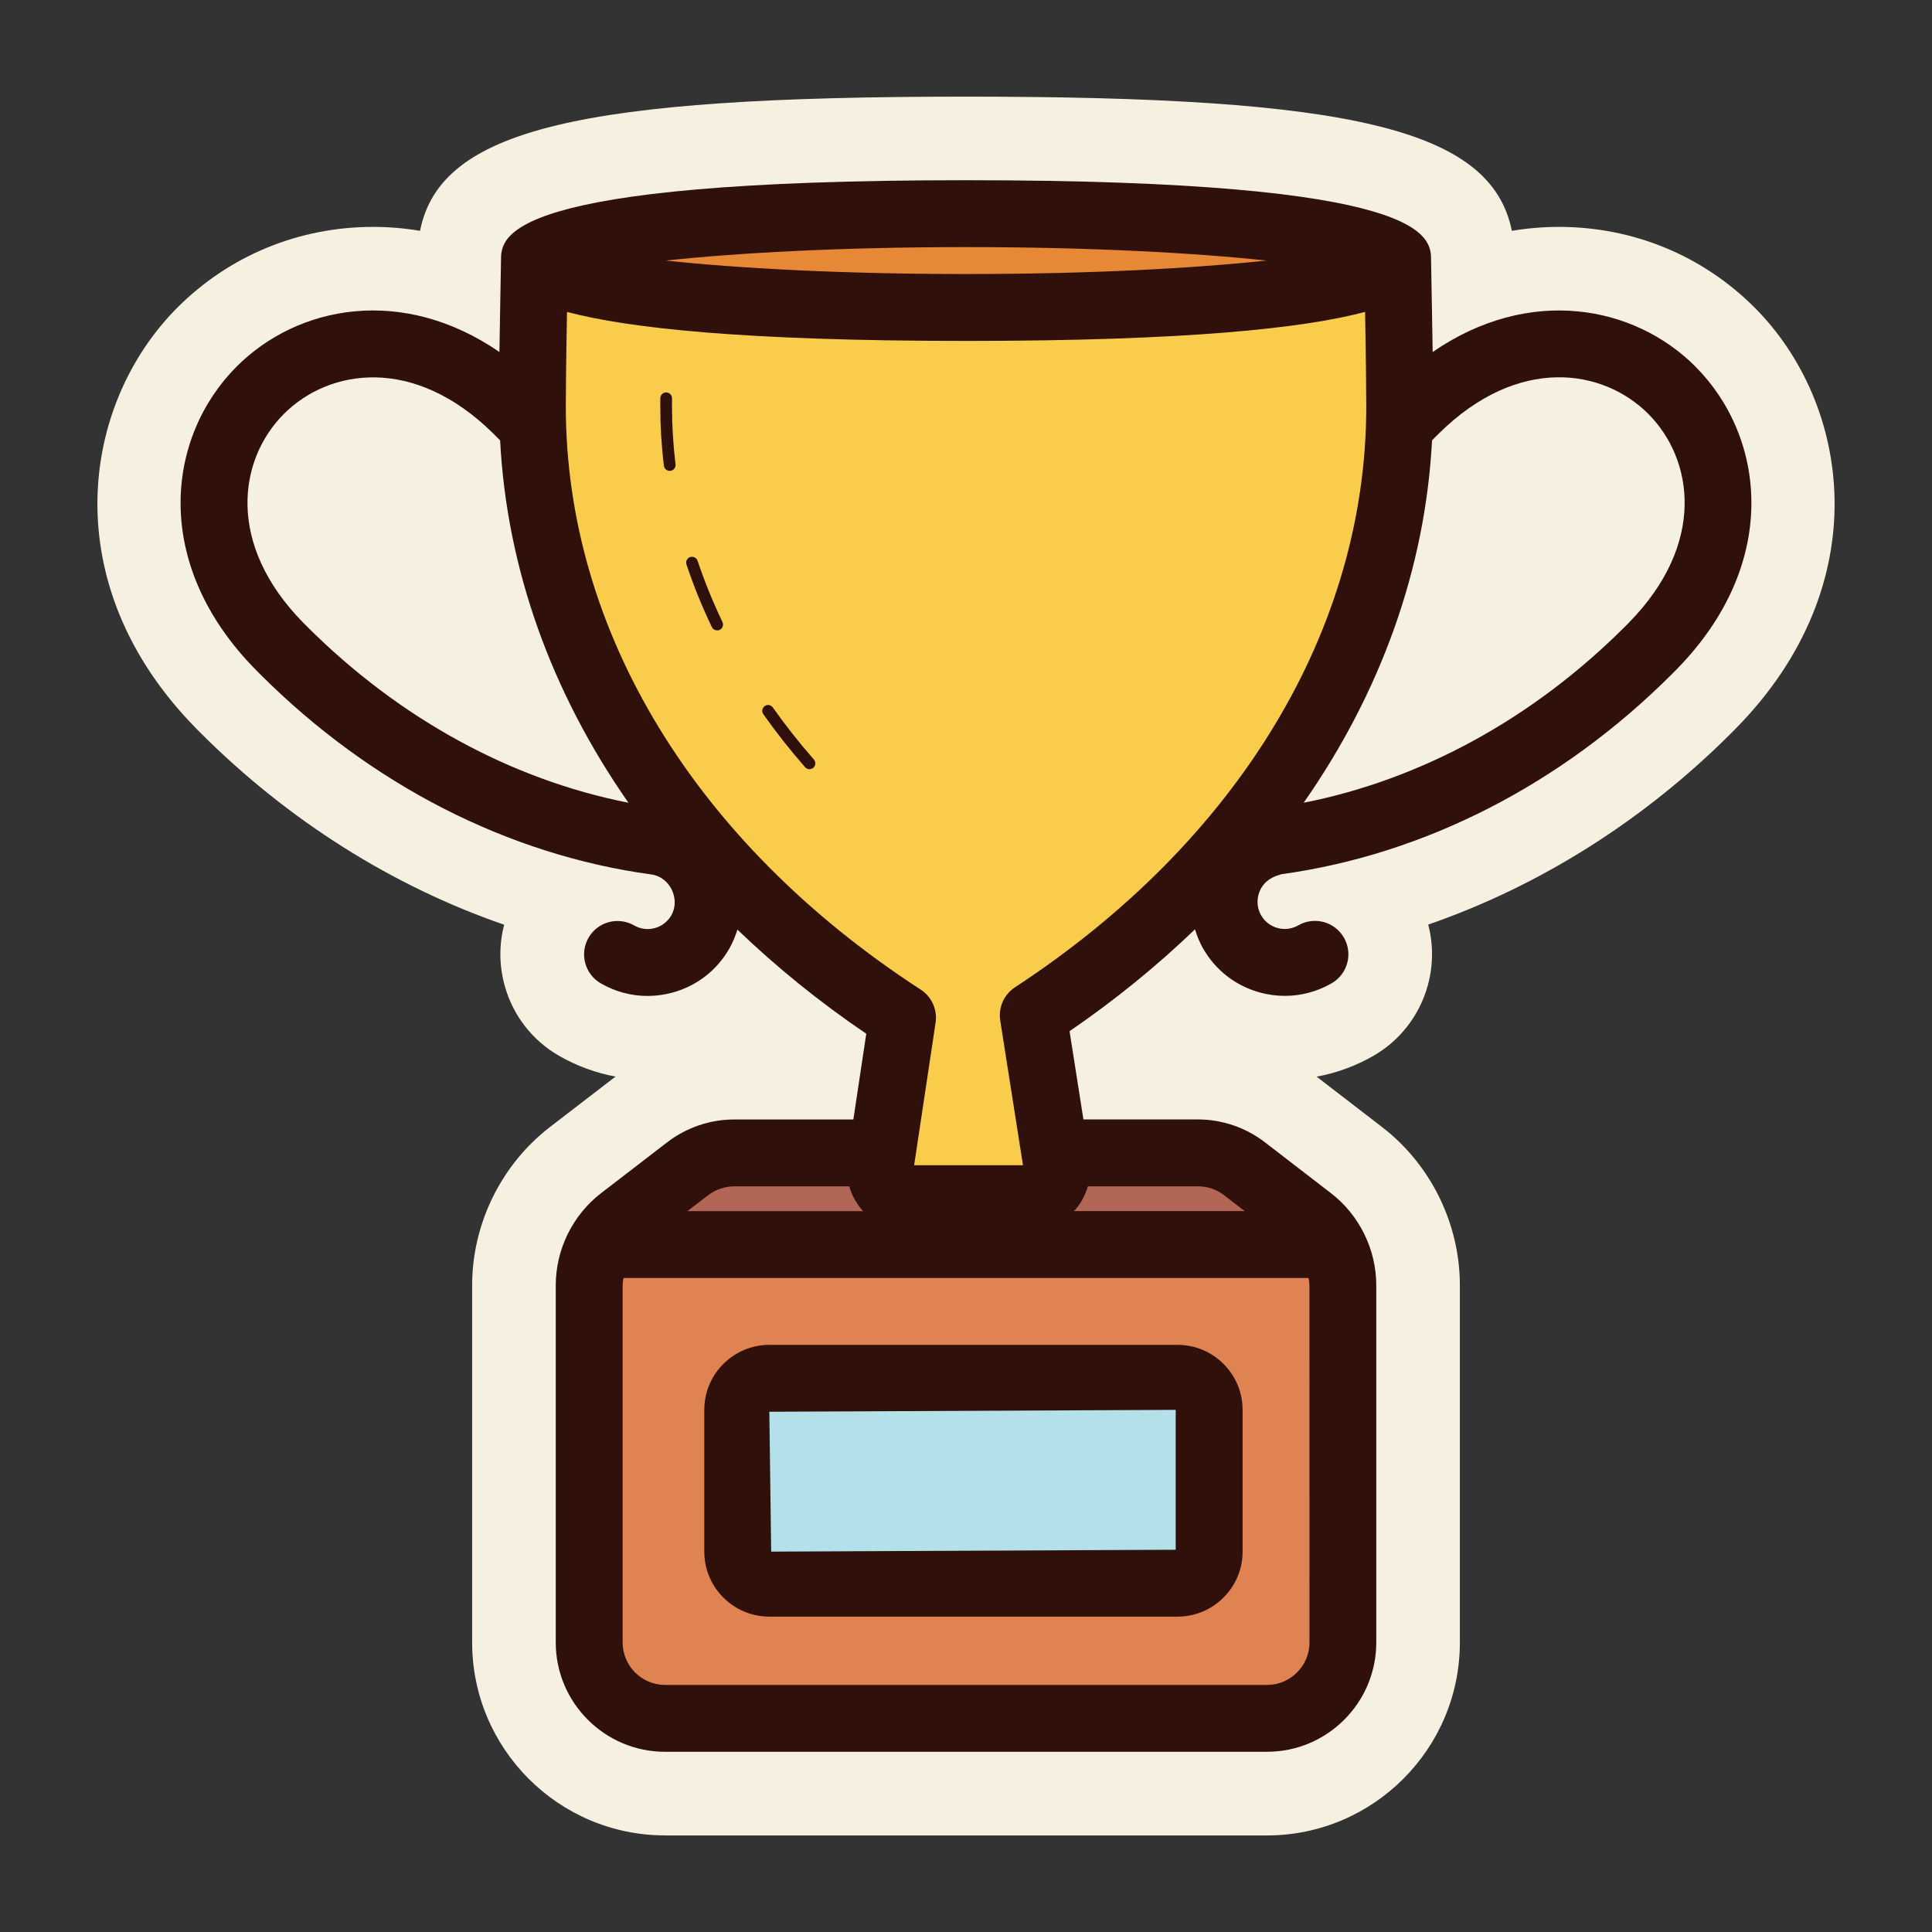 <?xml version="1.0" encoding="UTF-8"?>
<svg xmlns="http://www.w3.org/2000/svg" id="Layer_36" viewBox="0 0 50 50" data-name="Layer 36">
  <rect x="0" y="0" width="50" height="50" fill="#333333" stroke="none"/>
  <path d="m17.212 47.5c-2.753 0-4.993-2.24-4.993-4.993v-9.243c0-1.596.755-3.129 2.018-4.1l1.692-1.302c-.509-.095-1.002-.275-1.456-.535-.703-.404-1.206-1.056-1.417-1.837-.14-.519-.141-1.052-.008-1.558-2.877-.992-5.585-2.692-7.855-4.962l-.111-.112c-3.673-3.726-2.992-8.396-.488-10.901 1.346-1.345 3.143-2.085 5.061-2.085.406 0 .812.034 1.215.102.524-2.638 4.138-3.473 14.13-3.473 9.971 0 13.591.832 14.127 3.473.404-.068.811-.102 1.219-.102 1.918 0 3.715.74 5.06 2.085 2.504 2.505 3.184 7.176-.486 10.899l-.114.115c-2.266 2.267-4.97 3.964-7.844 4.957.339 1.289-.21 2.701-1.42 3.398-.459.263-.956.444-1.468.538l1.691 1.302c1.262.97 2.016 2.502 2.016 4.099v9.243c0 2.753-2.24 4.993-4.993 4.993h-15.577z" fill="#f6f0e0"></path>
  <g>
    <g>
      <path d="m34.753 33.264v9.243c0 1.085-.879 1.964-1.964 1.964h-15.578c-1.085 0-1.964-.879-1.964-1.964v-9.243c0-.666.309-1.293.836-1.699l1.715-1.32c.343-.264.765-.408 1.198-.408h12.008c.433 0 .855.143 1.198.408l1.715 1.32c.527.406.836 1.034.836 1.699z" fill="#df8352"></path>
      <path d="m34.467 32.209h-18.935c.138-.242.32-.467.554-.64l1.713-1.324c.338-.26.762-.407 1.194-.407h12.012c.433 0 .857.147 1.194.407l1.713 1.324c.234.173.415.398.554.64z" fill="#b26656"></path>
      <rect fill="#b4e0e9" height="5.303" rx=".817" width="12.2" x="19.092" y="35.67"></rect>
      <g>
        <path d="m36.224 10.517c0 6.309-3.669 11.951-9.485 15.759l.604 3.846c.074.472-.291.899-.769.899h-3.021c-.476 0-.84-.423-.769-.894l.57-3.791c-5.867-3.808-9.58-9.476-9.58-15.819 0-.441.017-2.12.061-3.756v-.035c.078-.666 5.045-1.194 11.163-1.194s11.086.528 11.163 1.194v.035c.043 1.636.061 3.314.061 3.756z" fill="#f9cc4b"></path>
        <ellipse cx="25" cy="6.743" fill="#e78836" rx="11.17" ry="1.214"></ellipse>
      </g>
    </g>
    <path d="m30.476 34.805h-10.566c-.928 0-1.683.755-1.683 1.682v3.669c0 .927.755 1.682 1.683 1.682h10.566c.927 0 1.682-.755 1.682-1.682v-3.669c0-.927-.755-1.682-1.682-1.682zm-.049 5.302-10.469.049-.048-3.62 10.517-.049zm13.45-30.621c-1.586-1.586-4.298-2.099-6.8-.376-.009-.656-.041-2.328-.041-2.367 0-.622 0-2.079-12.035-2.079s-12.035 1.457-12.035 2.079c0 .038-.032 1.713-.041 2.367-2.503-1.723-5.214-1.211-6.8.376-1.812 1.813-2.223 5.091.494 7.848l.105.106c2.881 2.881 6.441 4.688 10.134 5.191.484.066.755.642.515 1.059-.094.163-.245.28-.427.329-.181.05-.371.025-.534-.069-.416-.237-.943-.095-1.181.319-.238.414-.095.943.319 1.181.374.215.788.325 1.209.325.213 0 .427-.028.638-.085.628-.169 1.153-.573 1.476-1.138.091-.158.158-.324.211-.494 1.003.962 2.113 1.867 3.335 2.695l-.334 2.219h-3.087c-.619 0-1.232.208-1.727.587l-1.714 1.319c-.735.565-1.174 1.457-1.174 2.386v9.243c0 1.56 1.269 2.829 2.829 2.829h15.577c1.56 0 2.829-1.269 2.829-2.829v-9.243c0-.929-.439-1.82-1.173-2.385l-1.716-1.322c-.493-.378-1.105-.586-1.725-.586h-2.965l-.359-2.284c1.187-.812 2.268-1.696 3.246-2.636.053.172.12.34.212.499.324.565.848.968 1.476 1.138.211.057.425.085.638.085.421 0 .836-.11 1.21-.325.414-.238.558-.767.319-1.181-.237-.415-.767-.557-1.181-.319-.337.193-.768.078-.962-.259-.152-.265-.113-.606.095-.83.115-.124.271-.19.43-.234 3.686-.508 7.241-2.314 10.106-5.179l.109-.11c2.72-2.76 2.309-6.038.497-7.851zm-18.876-3.091c3.257 0 5.927.151 7.776.348-1.849.198-4.519.349-7.776.349s-5.927-.151-7.776-.349c1.849-.197 4.519-.348 7.776-.348zm-17.147 9.727c-2.018-2.048-1.677-4.241-.505-5.412 1.172-1.17 3.367-1.513 5.412.505l.182.182c.173 3.32 1.324 6.518 3.321 9.378-3.023-.596-5.923-2.167-8.324-4.567zm11.144 14.581h2.981c.065.223.177.432.333.613.009.01.021.018.03.028h-4.55l.535-.412c.193-.148.431-.229.672-.229zm14.891 11.804c0 .606-.493 1.099-1.099 1.099h-15.577c-.606 0-1.099-.493-1.099-1.099v-9.243c0-.064.013-.127.022-.19h17.73c.01.063.022.126.022.19zm-2.213-11.577.537.413h-4.421c.011-.012.024-.021.035-.033.153-.179.263-.387.327-.608h2.852c.241 0 .479.081.67.227zm-5.409-5.378c-.285.187-.434.522-.381.859l.589 3.745h-2.817l.555-3.691c.05-.336-.101-.669-.385-.854-5.837-3.788-9.185-9.289-9.185-15.093 0-.322.009-1.305.031-2.446 1.565.417 4.565.751 10.327.751s8.762-.334 10.327-.751c.022 1.141.031 2.124.031 2.446 0 5.771-3.314 11.251-9.093 15.034zm15.879-9.427-.09.09c-2.392 2.393-5.294 3.964-8.317 4.56 1.997-2.861 3.149-6.06 3.322-9.379l.182-.182c2.047-2.019 4.24-1.677 5.412-.505 1.171 1.171 1.513 3.364-.509 5.415zm-23.449-.026c.035.075.004.166-.072.202-.021.01-.043.014-.065.014-.057 0-.111-.031-.137-.086-.254-.529-.475-1.074-.657-1.62-.026-.079.016-.166.095-.192.079-.025.165.016.192.095.179.534.396 1.067.644 1.586zm-1.306-5.581c0 .498.031 1.001.092 1.498.01.083-.049.159-.132.169-.007.001-.013.001-.019.001-.075 0-.141-.056-.15-.133-.063-.509-.094-1.026-.094-1.536l.001-.211c.001-.083.068-.15.151-.15h.002c.084.001.15.069.15.153l-.001.208zm3.672 9.138c.055.063.048.159-.014.214-.029.025-.064.037-.1.037-.042 0-.085-.018-.114-.052-.389-.445-.752-.906-1.08-1.371-.048-.068-.032-.162.036-.21.066-.051.162-.033.21.036.322.456.679.908 1.061 1.345z" fill="#30100b"></path>
  </g>
</svg>
